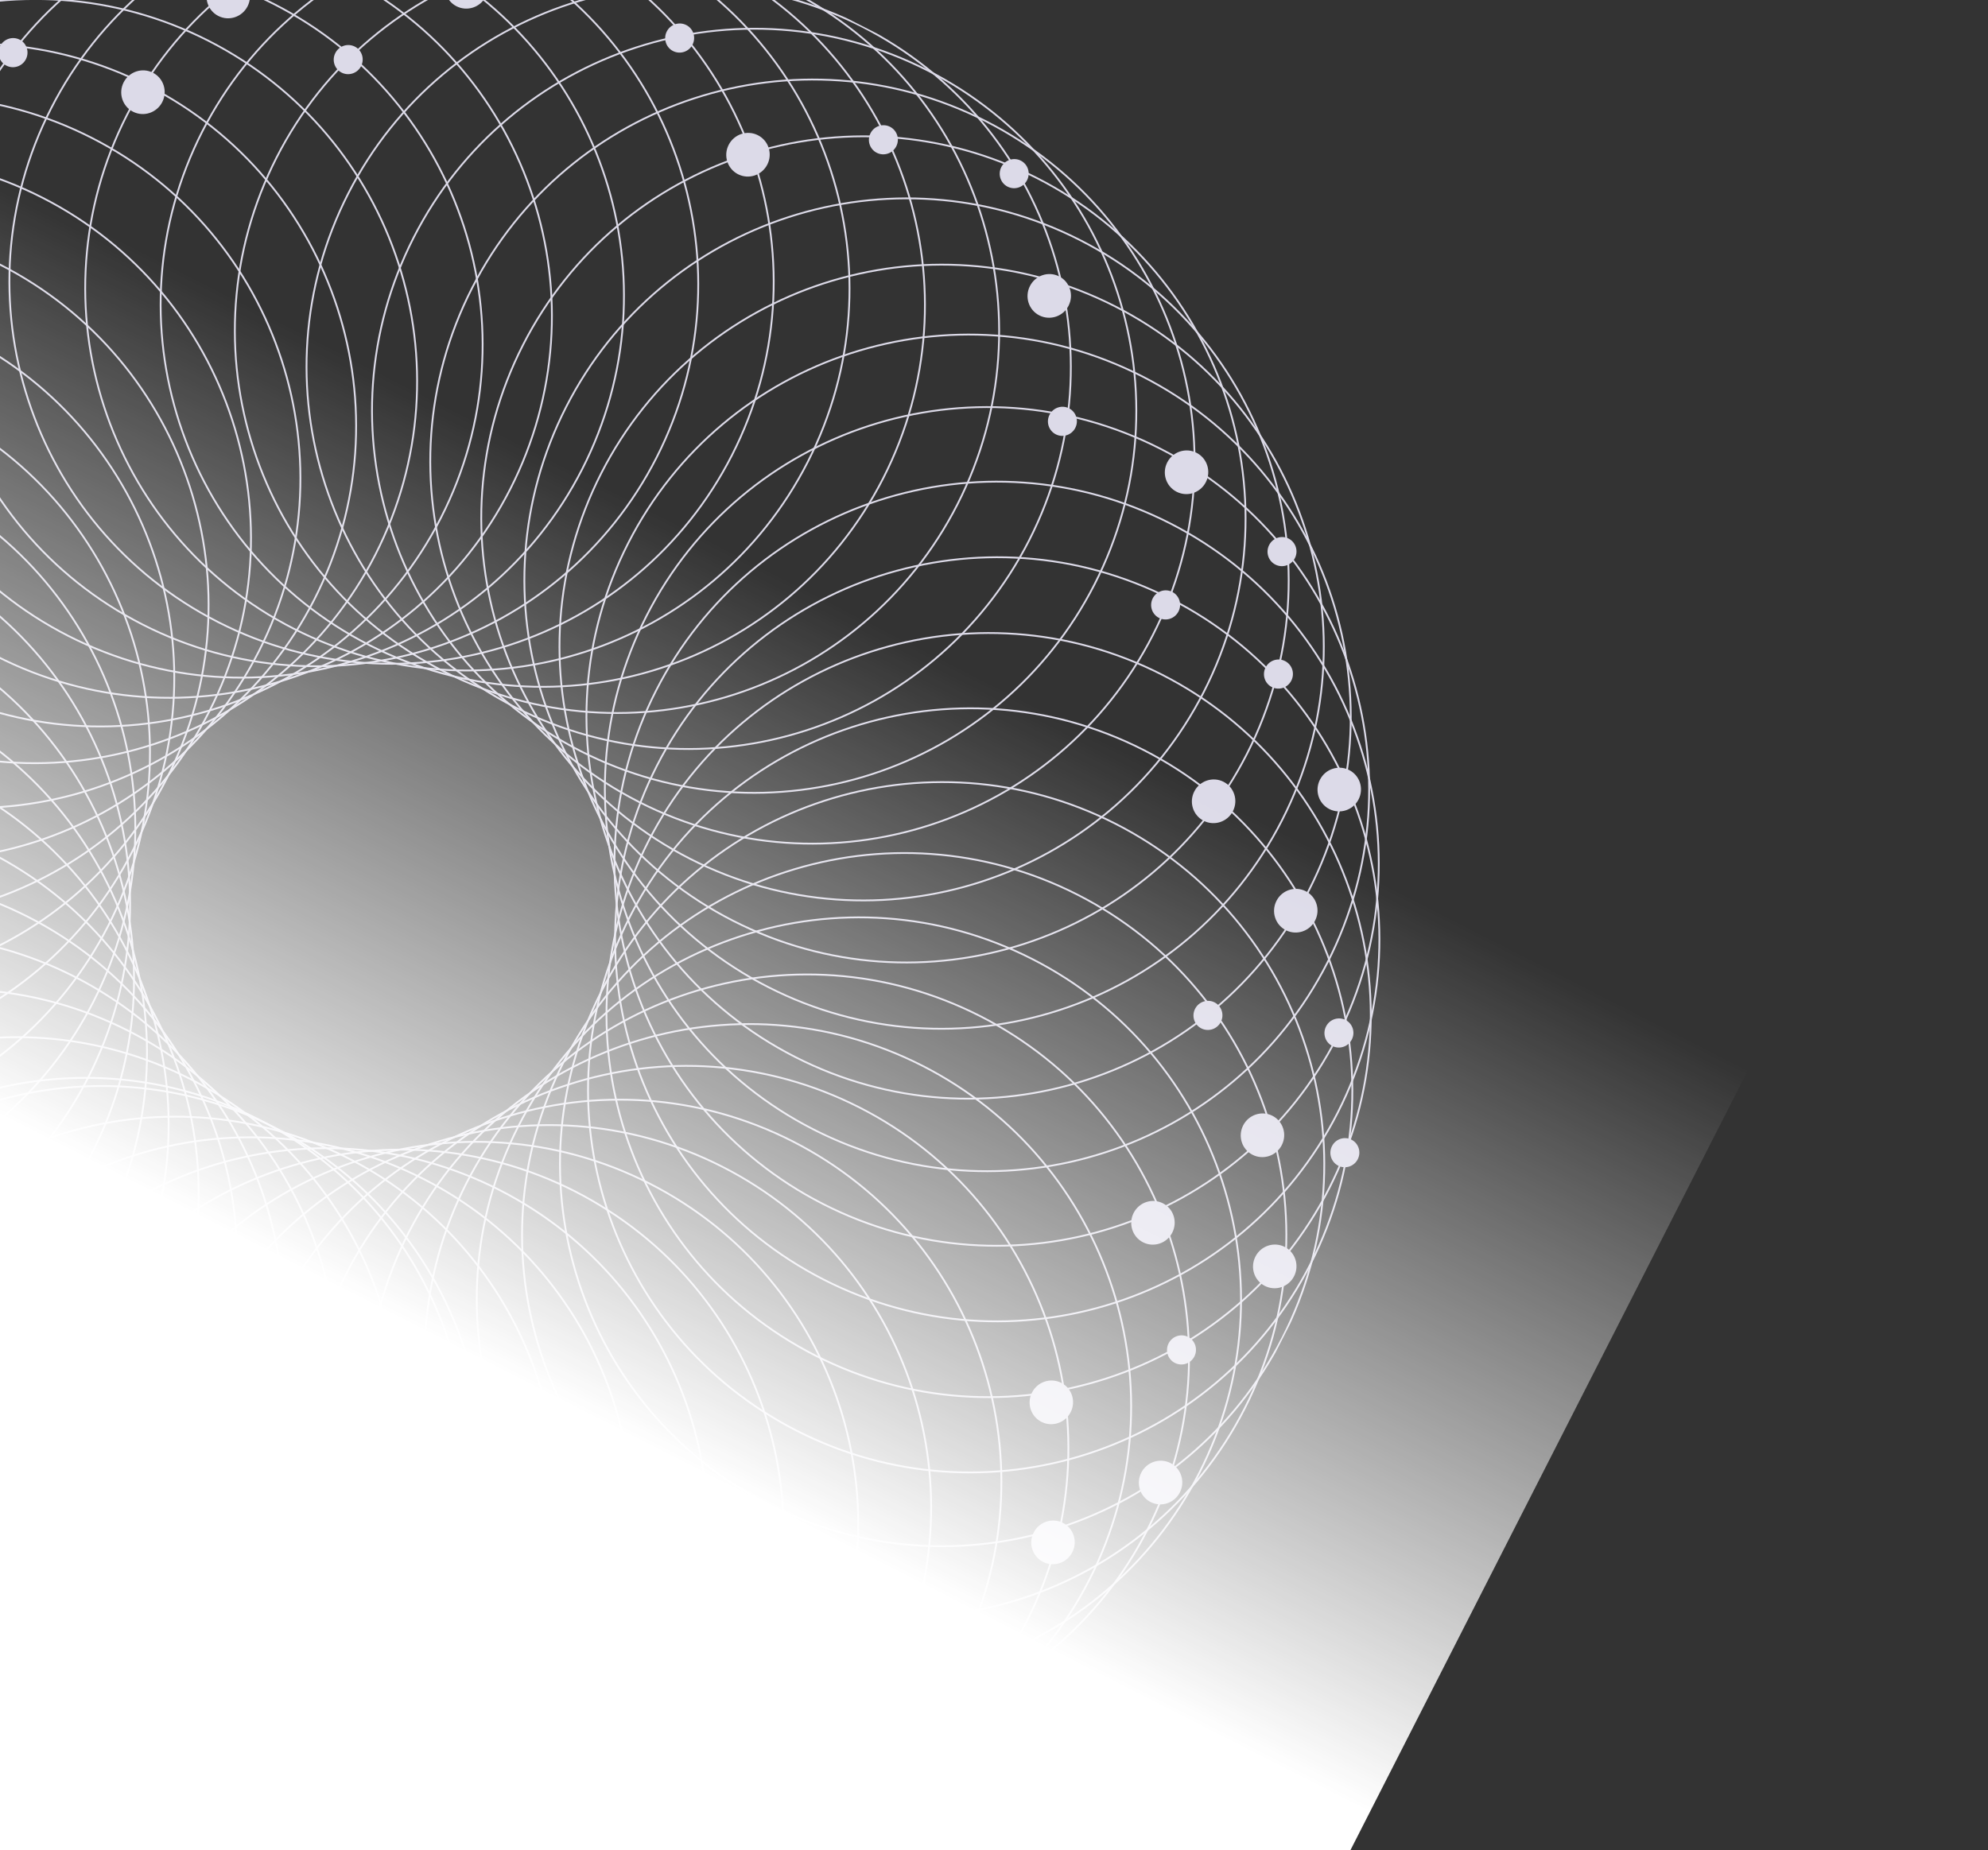 <svg width="1100" height="1024" viewBox="0 0 1100 1024" fill="none" xmlns="http://www.w3.org/2000/svg">
<rect x="0" y="0" width="1100" height="1024" fill="#333333" stroke="none"/>
<g clip-path="url(#clip0_1304_280398)">
<path d="M143.267 619.618C247.302 672.62 288.673 799.923 235.671 903.958C182.67 1007.99 55.366 1049.36 -48.669 996.362C-152.704 943.361 -194.075 816.057 -141.073 712.022C-88.071 607.987 39.232 566.616 143.267 619.618Z" stroke="#DCDAE8" stroke-miterlimit="10"/>
<path d="M105.15 597.106C209.185 650.108 250.556 777.411 197.554 881.446C144.552 985.481 17.249 1026.85 -86.786 973.85C-190.821 920.849 -232.192 793.546 -179.19 689.511C-126.189 585.476 1.115 544.105 105.15 597.106Z" stroke="#DCDAE8" stroke-miterlimit="10"/>
<path d="M71.189 570.599C175.224 623.6 216.595 750.903 163.593 854.938C110.591 958.973 -16.712 1000.34 -120.747 947.343C-224.782 894.341 -266.153 767.038 -213.151 663.003C-160.149 558.968 -32.846 517.597 71.189 570.599Z" stroke="#DCDAE8" stroke-miterlimit="10"/>
<path d="M41.286 540.571C145.322 593.573 186.692 720.876 133.691 824.911C80.689 928.946 -46.614 970.317 -150.649 917.315C-254.684 864.314 -296.055 737.01 -243.053 632.975C-190.052 528.94 -62.748 487.57 41.286 540.571Z" stroke="#DCDAE8" stroke-miterlimit="10"/>
<path d="M15.642 507.509C119.677 560.51 161.048 687.814 108.046 791.849C55.044 895.884 -72.259 937.254 -176.294 884.253C-280.329 831.251 -321.7 703.948 -268.698 599.913C-215.696 495.878 -88.393 454.507 15.642 507.509Z" stroke="#DCDAE8" stroke-miterlimit="10"/>
<path d="M-5.561 471.802C98.474 524.803 139.845 652.106 86.843 756.141C33.841 860.177 -93.462 901.547 -197.497 848.546C-301.532 795.544 -342.903 668.241 -289.901 564.206C-236.899 460.171 -109.596 418.8 -5.561 471.802Z" stroke="#DCDAE8" stroke-miterlimit="10"/>
<path d="M-22.174 433.907C81.861 486.909 123.231 614.212 70.23 718.247C17.228 822.282 -110.075 863.653 -214.11 810.651C-318.145 757.65 -359.516 630.346 -306.514 526.311C-253.513 422.276 -126.209 380.906 -22.174 433.907Z" stroke="#DCDAE8" stroke-miterlimit="10"/>
<path d="M-34.143 394.302C69.892 447.303 111.263 574.607 58.261 678.641C5.259 782.676 -122.044 824.047 -226.079 771.046C-330.114 718.044 -371.485 590.741 -318.483 486.706C-265.482 382.671 -138.178 341.3 -34.143 394.302Z" stroke="#DCDAE8" stroke-miterlimit="10"/>
<path d="M-41.327 353.438C62.708 406.44 104.079 533.743 51.077 637.778C-1.924 741.813 -129.227 783.184 -233.262 730.182C-337.297 677.181 -378.668 549.878 -325.667 445.843C-272.665 341.808 -145.362 300.437 -41.327 353.438Z" stroke="#DCDAE8" stroke-miterlimit="10"/>
<path d="M-43.51 311.802C60.525 364.803 101.895 492.107 48.894 596.141C-4.108 700.176 -131.411 741.547 -235.446 688.546C-339.481 635.544 -380.852 508.241 -327.85 404.206C-274.849 300.171 -147.545 258.8 -43.51 311.802Z" stroke="#DCDAE8" stroke-miterlimit="10"/>
<path d="M-40.608 269.813C63.427 322.815 104.798 450.118 51.796 554.153C-1.205 658.188 -128.509 699.559 -232.544 646.557C-336.579 593.556 -377.95 466.253 -324.948 362.218C-271.946 258.183 -144.643 216.812 -40.608 269.813Z" stroke="#DCDAE8" stroke-miterlimit="10"/>
<path d="M-32.503 227.981C71.532 280.983 112.903 408.286 59.902 512.321C6.9 616.356 -120.403 657.727 -224.438 604.725C-328.473 551.724 -369.844 424.421 -316.842 320.386C-263.841 216.351 -136.538 174.98 -32.503 227.981Z" stroke="#DCDAE8" stroke-miterlimit="10"/>
<path d="M-19.049 186.618C84.986 239.62 126.356 366.923 73.355 470.958C20.353 574.993 -106.95 616.364 -210.985 563.362C-315.02 510.361 -356.391 383.057 -303.389 279.022C-250.388 174.987 -123.084 133.616 -19.049 186.618Z" stroke="#DCDAE8" stroke-miterlimit="10"/>
<path d="M-0.069 146.399C103.966 199.401 145.337 326.704 92.335 430.739C39.334 534.774 -87.97 576.145 -192.005 523.143C-296.04 470.142 -337.41 342.838 -284.409 238.803C-231.407 134.768 -104.104 93.398 -0.069 146.399Z" stroke="#DCDAE8" stroke-miterlimit="10"/>
<path d="M23.396 109.376C127.431 162.377 168.802 289.681 115.8 393.716C62.798 497.751 -64.505 539.122 -168.54 486.12C-272.575 433.118 -313.946 305.815 -260.944 201.78C-207.942 97.745 -80.639 56.374 23.396 109.376Z" stroke="#DCDAE8" stroke-miterlimit="10"/>
<path d="M50.74 76.294C154.775 129.295 196.145 256.599 143.144 360.634C90.142 464.669 -37.161 506.039 -141.196 453.038C-245.231 400.036 -286.602 272.733 -233.6 168.698C-180.599 64.663 -53.295 23.292 50.74 76.294Z" stroke="#DCDAE8" stroke-miterlimit="10"/>
<path d="M81.572 47.325C185.607 100.327 226.977 227.63 173.976 331.665C120.974 435.7 -6.329 477.071 -110.364 424.069C-214.399 371.068 -255.77 243.764 -202.768 139.729C-149.767 35.694 -22.463 -5.676 81.572 47.325Z" stroke="#DCDAE8" stroke-miterlimit="10"/>
<path d="M115.318 22.559C219.353 75.561 260.723 202.864 207.722 306.899C154.72 410.934 27.417 452.305 -76.618 399.304C-180.653 346.302 -222.024 218.999 -169.022 114.964C-116.021 10.929 11.283 -30.442 115.318 22.559Z" stroke="#DCDAE8" stroke-miterlimit="10"/>
<path d="M151.56 2.235C255.595 55.237 296.966 182.54 243.964 286.575C190.963 390.61 63.659 431.981 -40.376 378.979C-144.411 325.978 -185.782 198.674 -132.78 94.639C-79.778 -9.396 47.525 -50.766 151.56 2.235Z" stroke="#DCDAE8" stroke-miterlimit="10"/>
<path d="M189.9 -13.628C293.935 39.373 335.306 166.677 282.304 270.712C229.302 374.747 101.999 416.118 -2.036 363.116C-106.071 310.114 -147.442 182.811 -94.44 78.776C-41.439 -25.259 85.865 -66.63 189.9 -13.628Z" stroke="#DCDAE8" stroke-miterlimit="10"/>
<path d="M229.771 -24.784C333.806 28.217 375.177 155.521 322.175 259.556C269.174 363.591 141.87 404.961 37.835 351.96C-66.2 298.958 -107.57 171.655 -54.569 67.62C-1.567 -36.415 125.736 -77.786 229.771 -24.784Z" stroke="#DCDAE8" stroke-miterlimit="10"/>
<path d="M270.865 -31.085C374.9 21.916 416.271 149.22 363.269 253.255C310.268 357.29 182.964 398.661 78.929 345.659C-25.106 292.657 -66.477 165.354 -13.475 61.319C39.526 -42.716 166.83 -84.087 270.865 -31.085Z" stroke="#DCDAE8" stroke-miterlimit="10"/>
<path d="M312.619 -32.46C416.654 20.541 458.025 147.845 405.023 251.88C352.021 355.915 224.718 397.286 120.683 344.284C16.648 291.282 -24.723 163.979 28.279 59.944C81.281 -44.091 208.584 -85.462 312.619 -32.46Z" stroke="#DCDAE8" stroke-miterlimit="10"/>
<path d="M354.572 -28.745C458.607 24.256 499.978 151.56 446.976 255.595C393.974 359.63 266.671 401 162.636 347.999C58.601 294.997 17.23 167.694 70.232 63.659C123.233 -40.376 250.537 -81.747 354.572 -28.745Z" stroke="#DCDAE8" stroke-miterlimit="10"/>
<path d="M396.302 -19.706C500.337 33.295 541.708 160.599 488.707 264.634C435.705 368.669 308.402 410.039 204.367 357.038C100.332 304.036 58.961 176.733 111.962 72.698C164.964 -31.337 292.267 -72.708 396.302 -19.706Z" stroke="#DCDAE8" stroke-miterlimit="10"/>
<path d="M437.365 -5.206C541.4 47.795 582.771 175.099 529.769 279.134C476.768 383.169 349.464 424.54 245.429 371.538C141.394 318.536 100.023 191.233 153.025 87.198C206.027 -16.837 333.33 -58.208 437.365 -5.206Z" stroke="#DCDAE8" stroke-miterlimit="10"/>
<path d="M477.029 14.704C581.064 67.706 622.435 195.009 569.433 299.044C516.432 403.079 389.128 444.45 285.093 391.448C181.058 338.446 139.687 211.143 192.689 107.108C245.691 3.073 372.994 -38.298 477.029 14.704Z" stroke="#DCDAE8" stroke-miterlimit="10"/>
<path d="M513.263 38.974C617.298 91.975 658.669 219.278 605.667 323.313C552.666 427.348 425.363 468.719 321.328 415.718C217.293 362.716 175.922 235.413 228.923 131.378C281.925 27.343 409.228 -14.028 513.263 38.974Z" stroke="#DCDAE8" stroke-miterlimit="10"/>
<path d="M545.498 67.095C649.533 120.096 690.903 247.399 637.902 351.434C584.9 455.469 457.597 496.84 353.562 443.839C249.527 390.837 208.156 263.534 261.158 159.499C314.159 55.464 441.463 14.093 545.498 67.095Z" stroke="#DCDAE8" stroke-miterlimit="10"/>
<path d="M573.713 98.524C677.748 151.526 719.118 278.829 666.117 382.864C613.115 486.899 485.812 528.27 381.777 475.268C277.742 422.267 236.371 294.964 289.373 190.929C342.374 86.894 469.678 45.523 573.713 98.524Z" stroke="#DCDAE8" stroke-miterlimit="10"/>
<path d="M597.572 132.864C701.607 185.866 742.978 313.169 689.976 417.204C636.974 521.239 509.671 562.61 405.636 509.608C301.601 456.607 260.23 329.303 313.232 225.268C366.234 121.233 493.537 79.862 597.572 132.864Z" stroke="#DCDAE8" stroke-miterlimit="10"/>
<path d="M616.994 169.548C721.029 222.549 762.399 349.853 709.398 453.888C656.396 557.923 529.093 599.293 425.058 546.292C321.023 493.29 279.652 365.987 332.654 261.952C385.655 157.917 512.959 116.546 616.994 169.548Z" stroke="#DCDAE8" stroke-miterlimit="10"/>
<path d="M631.916 208.243C735.95 261.245 777.321 388.548 724.32 492.583C671.318 596.618 544.015 637.989 439.98 584.987C335.945 531.986 294.574 404.682 347.576 300.647C400.577 196.612 527.881 155.241 631.916 208.243Z" stroke="#DCDAE8" stroke-miterlimit="10"/>
<path d="M642.107 248.376C746.142 301.377 787.513 428.681 734.511 532.716C681.51 636.751 554.206 678.121 450.171 625.12C346.136 572.118 304.766 444.815 357.767 340.78C410.769 236.745 538.072 195.374 642.107 248.376Z" stroke="#DCDAE8" stroke-miterlimit="10"/>
<path d="M647.423 289.645C751.459 342.647 792.829 469.95 739.828 573.985C686.826 678.02 559.523 719.391 455.488 666.39C351.453 613.388 310.082 486.085 363.084 382.05C416.085 278.015 543.388 236.644 647.423 289.645Z" stroke="#DCDAE8" stroke-miterlimit="10"/>
<path d="M647.767 331.477C751.802 384.479 793.173 511.782 740.171 615.817C687.17 719.852 559.866 761.223 455.832 708.221C351.797 655.22 310.426 527.917 363.427 423.882C416.429 319.847 543.732 278.476 647.767 331.477Z" stroke="#DCDAE8" stroke-miterlimit="10"/>
<path d="M643.002 373.423C747.037 426.424 788.407 553.728 735.406 657.763C682.404 761.798 555.101 803.168 451.066 750.167C347.031 697.165 305.66 569.862 358.662 465.827C411.663 361.792 538.967 320.421 643.002 373.423Z" stroke="#DCDAE8" stroke-miterlimit="10"/>
<path d="M632.795 415.091C736.83 468.092 778.2 595.396 725.199 699.431C672.197 803.466 544.894 844.836 440.859 791.835C336.824 738.833 295.453 611.53 348.455 507.495C401.456 403.46 528.76 362.089 632.795 415.091Z" stroke="#DCDAE8" stroke-miterlimit="10"/>
<path d="M617.271 455.931C721.306 508.932 762.677 636.235 709.675 740.27C656.674 844.305 529.37 885.676 425.335 832.675C321.3 779.673 279.93 652.37 332.931 548.335C385.933 444.3 513.236 402.929 617.271 455.931Z" stroke="#DCDAE8" stroke-miterlimit="10"/>
<path d="M596.283 495.196C700.318 548.198 741.689 675.501 688.687 779.536C635.685 883.571 508.382 924.942 404.347 871.94C300.312 818.939 258.941 691.635 311.943 587.6C364.945 483.565 492.248 442.195 596.283 495.196Z" stroke="#DCDAE8" stroke-miterlimit="10"/>
<path d="M571.205 530.794C675.24 583.795 716.61 711.099 663.609 815.134C610.607 919.169 483.304 960.539 379.269 907.538C275.234 854.536 233.863 727.233 286.865 623.198C339.866 519.163 467.17 477.792 571.205 530.794Z" stroke="#DCDAE8" stroke-miterlimit="10"/>
<path d="M542.427 562.395C646.462 615.397 687.833 742.7 634.832 846.735C581.83 950.77 454.527 992.141 350.492 939.139C246.457 886.138 205.086 758.835 258.087 654.8C311.089 550.765 438.392 509.394 542.427 562.395Z" stroke="#DCDAE8" stroke-miterlimit="10"/>
<path d="M510.404 589.848C614.439 642.85 655.81 770.153 602.808 874.188C549.807 978.223 422.503 1019.59 318.468 966.593C214.433 913.591 173.062 786.288 226.064 682.253C279.066 578.218 406.369 536.847 510.404 589.848Z" stroke="#DCDAE8" stroke-miterlimit="10"/>
<path d="M475.677 612.985C579.712 665.987 621.083 793.29 568.082 897.325C515.08 1001.36 387.777 1042.73 283.742 989.729C179.707 936.728 138.336 809.424 191.337 705.389C244.339 601.354 371.642 559.984 475.677 612.985Z" stroke="#DCDAE8" stroke-miterlimit="10"/>
<path d="M438.607 631.68C542.642 684.682 584.013 811.985 531.011 916.02C478.01 1020.06 350.706 1061.43 246.671 1008.42C142.636 955.423 101.266 828.12 154.267 724.085C207.269 620.05 334.572 578.679 438.607 631.68Z" stroke="#DCDAE8" stroke-miterlimit="10"/>
<path d="M399.736 645.762C503.771 698.764 545.142 826.067 492.14 930.102C439.138 1034.14 311.835 1075.51 207.8 1022.51C103.765 969.505 62.395 842.202 115.396 738.167C168.398 634.132 295.701 592.761 399.736 645.762Z" stroke="#DCDAE8" stroke-miterlimit="10"/>
<path d="M359.4 655.02C463.435 708.022 504.806 835.325 451.804 939.36C398.803 1043.4 271.499 1084.77 167.464 1031.76C63.429 978.763 22.058 851.459 75.06 747.424C128.062 643.389 255.365 602.019 359.4 655.02Z" stroke="#DCDAE8" stroke-miterlimit="10"/>
<path d="M318.107 659.34C422.142 712.342 463.513 839.645 410.511 943.68C357.51 1047.72 230.206 1089.09 126.171 1036.08C22.136 983.083 -19.234 855.78 33.767 751.745C86.769 647.71 214.072 606.339 318.107 659.34Z" stroke="#DCDAE8" stroke-miterlimit="10"/>
<path d="M276.252 658.544C380.287 711.545 421.657 838.848 368.656 942.883C315.654 1046.92 188.351 1088.29 84.316 1035.29C-19.719 982.286 -61.09 854.983 -8.088 750.948C44.913 646.913 172.217 605.542 276.252 658.544Z" stroke="#DCDAE8" stroke-miterlimit="10"/>
<path d="M234.349 652.516C338.384 705.518 379.755 832.821 326.753 936.856C273.752 1040.89 146.449 1082.26 42.414 1029.26C-61.621 976.259 -102.992 848.955 -49.991 744.92C3.011 640.885 130.314 599.515 234.349 652.516Z" stroke="#DCDAE8" stroke-miterlimit="10"/>
<path d="M192.845 641.102C296.88 694.104 338.251 821.407 285.249 925.442C232.248 1029.48 104.944 1070.85 0.909 1017.85C-103.126 964.845 -144.496 837.541 -91.495 733.506C-38.493 629.471 88.81 588.101 192.845 641.102Z" stroke="#DCDAE8" stroke-miterlimit="10"/>
<path d="M152.134 624.137C256.169 677.139 297.54 804.442 244.538 908.477C191.537 1012.51 64.234 1053.88 -39.801 1000.88C-143.837 947.88 -185.207 820.577 -132.206 716.542C-79.204 612.507 48.099 571.136 152.134 624.137Z" stroke="#DCDAE8" stroke-miterlimit="10"/>
</g>
<ellipse rx="8" ry="8.076" transform="matrix(-0.891 -0.454 -0.454 0.891 653.743 747.111)" fill="#DCDAE8"/>
<ellipse rx="12" ry="12.114" transform="matrix(-0.891 -0.454 -0.454 0.891 642.162 820.514)" fill="#DCDAE8"/>
<ellipse rx="12" ry="12.114" transform="matrix(-0.891 -0.454 -0.454 0.891 582.639 853.635)" fill="#DCDAE8"/>
<ellipse rx="12" ry="12.114" transform="matrix(-0.891 -0.454 -0.454 0.891 581.725 776.127)" fill="#DCDAE8"/>
<ellipse rx="8" ry="8.076" transform="matrix(-0.891 -0.454 -0.454 0.891 644.958 334.783)" fill="#DCDAE8"/>
<ellipse rx="8" ry="8.076" transform="matrix(-0.891 -0.454 -0.454 0.891 587.856 233.181)" fill="#DCDAE8"/>
<ellipse rx="12" ry="12.114" transform="matrix(-0.891 -0.454 -0.454 0.891 671.514 443.475)" fill="#DCDAE8"/>
<ellipse rx="12" ry="12.114" transform="matrix(-0.891 -0.454 -0.454 0.891 698.549 628.319)" fill="#DCDAE8"/>
<ellipse rx="12" ry="12.114" transform="matrix(-0.891 -0.454 -0.454 0.891 716.983 504.026)" fill="#DCDAE8"/>
<ellipse rx="12" ry="12.114" transform="matrix(-0.891 -0.454 -0.454 0.891 637.955 676.756)" fill="#DCDAE8"/>
<ellipse rx="12" ry="12.114" transform="matrix(-0.891 -0.454 -0.454 0.891 705.346 700.889)" fill="#DCDAE8"/>
<ellipse rx="12" ry="12.114" transform="matrix(-0.891 -0.454 -0.454 0.891 413.873 85.635)" fill="#DCDAE8"/>
<ellipse rx="8" ry="8.076" transform="matrix(-0.891 -0.454 -0.454 0.891 192.669 32.986)" fill="#DCDAE8"/>
<ellipse rx="12" ry="12.114" transform="matrix(-0.891 -0.454 -0.454 0.891 79.1 51.034)" fill="#DCDAE8"/>
<ellipse rx="8" ry="8.076" transform="matrix(-0.891 -0.454 -0.454 0.891 709.364 305.283)" fill="#DCDAE8"/>
<ellipse rx="8" ry="8.076" transform="matrix(-0.891 -0.454 -0.454 0.891 668.384 561.97)" fill="#DCDAE8"/>
<ellipse rx="8" ry="8.076" transform="matrix(-0.891 -0.454 -0.454 0.891 744.145 637.955)" fill="#DCDAE8"/>
<ellipse rx="8" ry="8.076" transform="matrix(-0.891 -0.454 -0.454 0.891 740.86 571.705)" fill="#DCDAE8"/>
<ellipse rx="12" ry="12.114" transform="matrix(-0.891 -0.454 -0.454 0.891 59.244 -15.732)" fill="#DCDAE8"/>
<ellipse rx="12" ry="12.114" transform="matrix(-0.891 -0.454 -0.454 0.891 258.096 -7.322)" fill="#DCDAE8"/>
<ellipse rx="12" ry="12.114" transform="matrix(-0.891 -0.454 -0.454 0.891 126.299 -1.959)" fill="#DCDAE8"/>
<ellipse rx="8" ry="8.076" transform="matrix(-0.891 -0.454 -0.454 0.891 7.208 29.134)" fill="#DCDAE8"/>
<ellipse rx="8" ry="8.076" transform="matrix(-0.891 -0.454 -0.454 0.891 376.067 21.056)" fill="#DCDAE8"/>
<ellipse rx="8" ry="8.076" transform="matrix(-0.891 -0.454 -0.454 0.891 488.794 77.361)" fill="#DCDAE8"/>
<ellipse rx="8" ry="8.076" transform="matrix(-0.891 -0.454 -0.454 0.891 707.387 373.06)" fill="#DCDAE8"/>
<ellipse rx="12" ry="12.114" transform="matrix(-0.891 -0.454 -0.454 0.891 580.572 163.764)" fill="#DCDAE8"/>
<ellipse rx="12" ry="12.114" transform="matrix(-0.891 -0.454 -0.454 0.891 656.541 261.377)" fill="#DCDAE8"/>
<ellipse rx="8" ry="8.076" transform="matrix(-0.891 -0.454 -0.454 0.891 561.173 96.103)" fill="#DCDAE8"/>
<ellipse rx="12" ry="12.114" transform="matrix(-0.891 -0.454 -0.454 0.891 741.039 436.979)" fill="#DCDAE8"/>
<rect width="1440" height="829" transform="matrix(-0.891 -0.454 -0.454 0.891 967.406 591.855)" fill="url(#paint0_linear_1304_280398)"/>
<defs>
<linearGradient id="paint0_linear_1304_280398" x1="720" y1="0" x2="720" y2="829" gradientUnits="userSpaceOnUse">
<stop stop-color="white" stop-opacity="0"/>
<stop offset="0.557" stop-color="white"/>
</linearGradient>
<clipPath id="clip0_1304_280398">
<rect width="1114" height="1114" fill="white" transform="matrix(0.891 0.454 0.454 -0.891 -542.701 745.054)"/>
</clipPath>
</defs>
</svg>
